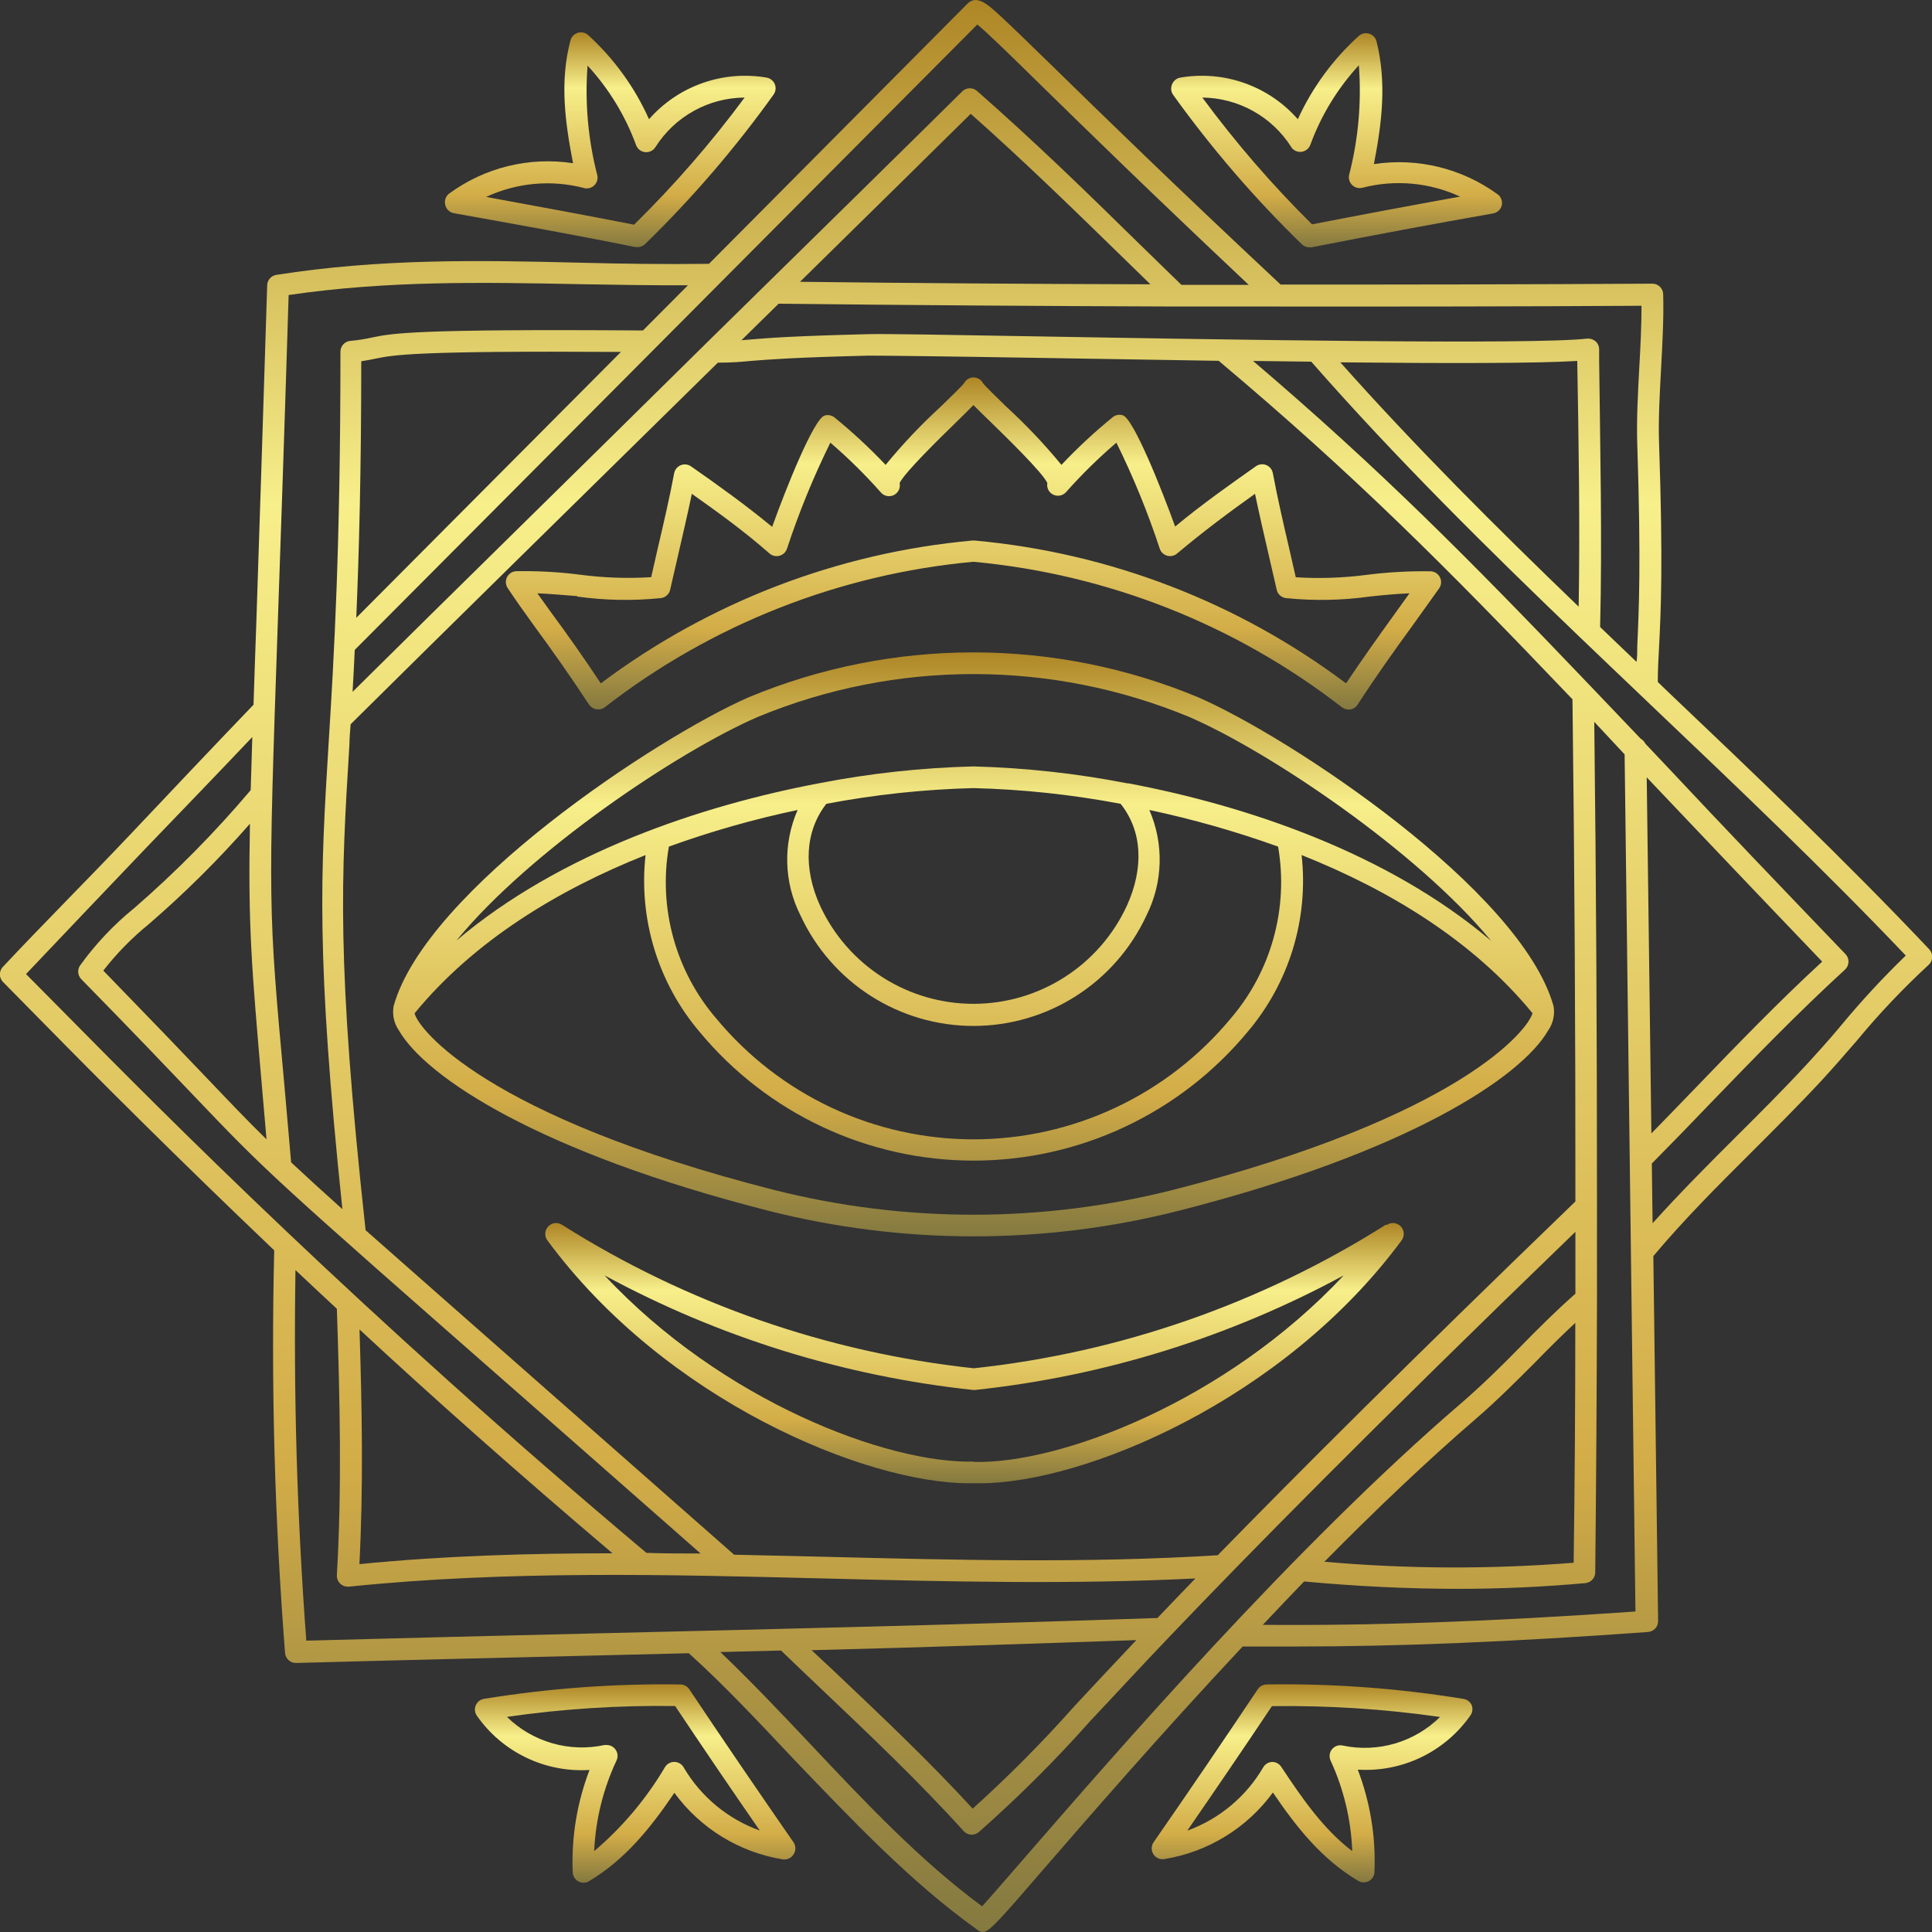<?xml version="1.0" encoding="UTF-8"?> <svg xmlns="http://www.w3.org/2000/svg" width="150" height="150" viewBox="0 0 150 150" fill="none"><rect x="0" y="0" width="150" height="150" fill="#333333" stroke="none"/><g clip-path="url(#clip0_67_6)"><path d="M93.004 54.126C87.48 51.832 81.558 50.651 75.576 50.651C69.595 50.651 63.673 51.832 58.149 54.126C51.046 57.223 33.088 69.088 30.564 78.101C30.502 78.431 30.507 78.77 30.578 79.098C30.648 79.426 30.784 79.736 30.976 80.011C33.072 83.63 41.832 89.462 59.638 93.997C70.106 96.656 81.072 96.656 91.54 93.997C109.346 89.462 118.107 83.63 120.194 80.011C120.387 79.737 120.524 79.427 120.596 79.099C120.669 78.77 120.675 78.431 120.614 78.101C118.073 69.088 100.14 57.223 93.004 54.126ZM58.822 55.666C69.553 51.223 81.609 51.223 92.339 55.666C98.541 58.359 110.011 66.059 115.767 73.043C107.714 66.21 96.774 62.55 87.602 60.816H87.517C83.578 60.048 79.581 59.609 75.568 59.504C71.553 59.606 67.553 60.042 63.61 60.808C54.446 62.541 43.489 66.202 35.436 73.027C41.158 66.042 52.628 58.359 58.822 55.666ZM95.529 79.102C93.094 82.03 90.045 84.386 86.597 86.003C83.15 87.62 79.388 88.458 75.581 88.458C71.773 88.458 68.012 87.62 64.564 86.003C61.117 84.386 58.067 82.03 55.633 79.102C54.066 77.286 52.921 75.144 52.281 72.832C51.64 70.52 51.521 68.095 51.93 65.731C55.192 64.551 58.532 63.6 61.927 62.886C61.359 64.182 61.084 65.587 61.121 67.001C61.159 68.415 61.509 69.803 62.146 71.066C63.332 73.63 65.227 75.802 67.608 77.324C69.989 78.846 72.755 79.654 75.581 79.654C78.406 79.654 81.173 78.846 83.553 77.324C85.934 75.802 87.829 73.63 89.015 71.066C89.648 69.802 89.996 68.414 90.034 67.001C90.071 65.587 89.799 64.183 89.234 62.886C92.627 63.608 95.967 64.558 99.231 65.731C99.639 68.095 99.518 70.52 98.878 72.831C98.238 75.143 97.094 77.285 95.529 79.102ZM75.568 61.187C79.407 61.284 83.231 61.692 87.004 62.407C88.687 64.519 88.83 67.38 87.484 70.334C86.432 72.605 84.752 74.527 82.643 75.874C80.534 77.221 78.083 77.937 75.581 77.937C73.078 77.937 70.628 77.221 68.519 75.874C66.409 74.527 64.73 72.605 63.677 70.334C62.331 67.38 62.516 64.511 64.157 62.407C67.922 61.693 71.738 61.285 75.568 61.187ZM91.111 92.373C80.916 94.957 70.237 94.957 60.042 92.373C37.708 86.676 32.457 79.877 32.188 78.673C36.799 73.043 43.33 69.088 50.121 66.387C49.848 68.844 50.08 71.33 50.804 73.693C51.527 76.056 52.727 78.247 54.328 80.129C56.922 83.252 60.171 85.765 63.846 87.49C67.52 89.216 71.53 90.11 75.589 90.11C79.648 90.11 83.658 89.216 87.333 87.49C91.007 85.765 94.257 83.252 96.85 80.129C98.451 78.247 99.651 76.056 100.375 73.693C101.098 71.33 101.331 68.844 101.057 66.387C107.849 69.088 114.37 73.035 118.982 78.665C118.654 79.944 113.394 86.676 91.111 92.373Z" fill="url(#paint0_linear_67_6)"></path><path d="M41.445 48.556C42.917 50.558 44.373 52.628 45.728 54.699C45.794 54.795 45.879 54.877 45.977 54.941C46.075 55.005 46.185 55.048 46.3 55.069C46.415 55.089 46.532 55.085 46.645 55.058C46.758 55.03 46.864 54.98 46.956 54.909C55.222 48.494 65.149 44.576 75.568 43.616C85.987 44.576 95.914 48.494 104.179 54.909C104.326 55.023 104.507 55.085 104.693 55.086H104.836C104.95 55.066 105.059 55.023 105.157 54.959C105.254 54.896 105.336 54.813 105.4 54.715C106.763 52.612 108.252 50.508 109.691 48.539L111.736 45.678C111.823 45.553 111.874 45.408 111.885 45.257C111.895 45.106 111.865 44.955 111.797 44.819C111.729 44.684 111.625 44.569 111.498 44.488C111.37 44.407 111.223 44.361 111.072 44.356C109.426 44.33 107.781 44.42 106.149 44.626C104.311 44.87 102.453 44.934 100.603 44.819L100.098 42.606C99.652 40.687 99.189 38.693 98.819 36.715C98.791 36.581 98.73 36.455 98.643 36.35C98.555 36.244 98.443 36.162 98.316 36.109C98.189 36.057 98.051 36.037 97.914 36.05C97.778 36.063 97.646 36.109 97.531 36.185C95.47 37.641 93.324 39.147 91.237 40.881C90.185 37.969 87.997 32.466 87.164 32.239C87.032 32.199 86.893 32.191 86.758 32.218C86.623 32.244 86.497 32.303 86.39 32.39C84.983 33.536 83.654 34.773 82.409 36.093C81.088 34.484 79.654 32.971 78.118 31.565C77.36 30.825 76.502 29.992 76.325 29.756C76.255 29.62 76.149 29.506 76.018 29.426C75.888 29.346 75.738 29.303 75.585 29.302C75.432 29.303 75.282 29.346 75.151 29.426C75.021 29.506 74.915 29.62 74.844 29.756C74.668 29.992 73.809 30.825 73.052 31.557C71.515 32.965 70.081 34.48 68.76 36.093C67.519 34.784 66.195 33.556 64.797 32.415C64.69 32.329 64.563 32.27 64.428 32.243C64.293 32.217 64.154 32.224 64.022 32.264C63.181 32.508 60.993 37.995 59.95 40.906C57.846 39.173 55.742 37.666 53.655 36.211C53.54 36.13 53.407 36.079 53.267 36.062C53.127 36.046 52.986 36.065 52.855 36.118C52.725 36.17 52.609 36.255 52.519 36.364C52.43 36.472 52.369 36.602 52.342 36.741C51.972 38.718 51.501 40.721 51.055 42.631C50.886 43.355 50.718 44.087 50.558 44.811C48.708 44.926 46.85 44.861 45.013 44.617C43.378 44.408 41.729 44.318 40.081 44.348C39.931 44.354 39.784 44.401 39.658 44.483C39.532 44.565 39.429 44.679 39.362 44.814C39.295 44.949 39.266 45.1 39.277 45.25C39.288 45.401 39.339 45.545 39.425 45.669C40.073 46.654 40.763 47.605 41.445 48.556ZM44.811 46.317C46.969 46.618 49.156 46.658 51.324 46.435C51.494 46.412 51.652 46.337 51.779 46.221C51.905 46.106 51.993 45.954 52.031 45.787L52.662 43.035C53.015 41.495 53.386 39.922 53.714 38.34C55.725 39.762 57.77 41.234 59.748 42.976C59.854 43.067 59.981 43.13 60.117 43.159C60.254 43.189 60.396 43.184 60.53 43.145C60.663 43.107 60.785 43.038 60.885 42.943C60.984 42.847 61.059 42.729 61.102 42.598C62.03 39.779 63.155 37.029 64.468 34.368C65.853 35.556 67.155 36.838 68.365 38.205C68.483 38.355 68.648 38.459 68.834 38.503C69.02 38.546 69.215 38.525 69.387 38.442C69.559 38.36 69.698 38.222 69.782 38.05C69.865 37.879 69.888 37.684 69.846 37.498C70.266 36.657 72.917 34.065 74.222 32.794C74.836 32.196 75.265 31.767 75.576 31.448C75.888 31.767 76.325 32.196 76.948 32.794C78.244 34.065 80.895 36.64 81.316 37.498C81.289 37.641 81.3 37.788 81.347 37.925C81.394 38.062 81.476 38.184 81.585 38.281C81.752 38.428 81.971 38.502 82.194 38.488C82.416 38.474 82.624 38.372 82.771 38.205C83.984 36.838 85.288 35.556 86.676 34.368C87.99 37.029 89.115 39.779 90.042 42.598C90.085 42.729 90.16 42.847 90.26 42.943C90.36 43.038 90.481 43.107 90.614 43.145C90.747 43.182 90.887 43.187 91.022 43.157C91.157 43.128 91.283 43.066 91.388 42.976C93.391 41.293 95.436 39.762 97.439 38.34C97.767 39.913 98.129 41.478 98.482 43.002C98.693 43.927 98.912 44.861 99.122 45.787C99.159 45.953 99.246 46.104 99.371 46.219C99.495 46.335 99.652 46.41 99.82 46.435C101.991 46.658 104.181 46.618 106.342 46.317C107.36 46.208 108.395 46.107 109.431 46.065C109.077 46.569 108.707 47.074 108.345 47.579C107.066 49.355 105.753 51.189 104.508 53.058C96.107 46.751 86.115 42.91 75.652 41.966H75.509C65.044 42.911 55.05 46.752 46.645 53.058C45.408 51.189 44.121 49.355 42.808 47.579L41.722 46.065C42.766 46.107 43.801 46.208 44.819 46.283L44.811 46.317Z" fill="url(#paint1_linear_67_6)"></path><path d="M107.588 95.091C97.92 101.201 86.981 105.012 75.61 106.233C64.239 105.012 53.3 101.201 43.633 95.091C43.467 94.984 43.27 94.939 43.075 94.963C42.88 94.986 42.699 95.077 42.564 95.22C42.429 95.363 42.348 95.549 42.336 95.745C42.324 95.942 42.38 96.136 42.496 96.295C51.66 108.741 67.203 115.161 75.24 115.161H76.081C84.118 115.161 99.644 108.741 108.825 96.295C108.941 96.136 108.997 95.942 108.985 95.745C108.973 95.549 108.892 95.363 108.757 95.22C108.622 95.077 108.441 94.986 108.246 94.963C108.051 94.939 107.854 94.984 107.689 95.091H107.588ZM75.61 113.478C68.878 113.655 56.02 108.757 46.94 99.021C55.805 103.825 65.525 106.847 75.551 107.916H75.711C85.737 106.847 95.457 103.825 104.323 99.021C95.192 108.783 82.317 113.68 75.602 113.504L75.61 113.478Z" fill="url(#paint2_linear_67_6)"></path><path d="M113.604 131.899C108.557 131.074 103.445 130.699 98.331 130.78C98.195 130.783 98.062 130.819 97.944 130.885C97.825 130.951 97.724 131.045 97.649 131.158C95.007 135.114 92.289 139.111 89.571 143.024C89.474 143.161 89.421 143.323 89.417 143.49C89.413 143.658 89.459 143.823 89.55 143.963C89.64 144.104 89.77 144.215 89.924 144.282C90.078 144.348 90.248 144.367 90.412 144.337C93.787 143.787 96.811 141.931 98.828 139.17C100.662 141.871 102.631 144.362 105.45 146.028C105.578 146.109 105.728 146.15 105.879 146.146C106.02 146.147 106.159 146.112 106.283 146.045C106.41 145.974 106.515 145.872 106.591 145.748C106.666 145.624 106.708 145.483 106.712 145.338C106.826 142.629 106.385 139.926 105.417 137.394C107.112 137.502 108.807 137.171 110.339 136.434C111.87 135.697 113.186 134.579 114.16 133.187C114.247 133.066 114.301 132.925 114.315 132.777C114.33 132.629 114.305 132.48 114.244 132.345C114.181 132.225 114.09 132.121 113.979 132.043C113.868 131.966 113.739 131.916 113.604 131.899ZM104.264 135.526C104.111 135.489 103.952 135.496 103.803 135.545C103.655 135.594 103.523 135.684 103.422 135.804C103.322 135.925 103.257 136.072 103.237 136.229C103.216 136.385 103.239 136.544 103.304 136.687C104.326 138.898 104.898 141.289 104.987 143.722C102.774 142.039 101.116 139.658 99.475 137.175C99.399 137.06 99.296 136.964 99.174 136.898C99.052 136.832 98.916 136.797 98.777 136.797C98.632 136.801 98.491 136.843 98.367 136.918C98.243 136.994 98.141 137.099 98.07 137.226C96.74 139.499 94.656 141.235 92.18 142.132C94.393 138.926 96.597 135.686 98.752 132.463C103.118 132.404 107.481 132.686 111.804 133.304C110.827 134.269 109.626 134.977 108.309 135.365C106.992 135.752 105.599 135.808 104.255 135.526H104.264Z" fill="url(#paint3_linear_67_6)"></path><path d="M53.52 131.159C53.445 131.044 53.343 130.95 53.222 130.884C53.102 130.818 52.967 130.782 52.83 130.78C47.719 130.704 42.611 131.078 37.565 131.899C37.426 131.924 37.295 131.984 37.185 132.073C37.075 132.162 36.99 132.277 36.936 132.408C36.882 132.539 36.862 132.681 36.878 132.821C36.894 132.962 36.945 133.096 37.027 133.212C38.001 134.604 39.316 135.723 40.848 136.46C42.379 137.196 44.074 137.527 45.77 137.419C44.799 139.951 44.355 142.654 44.466 145.363C44.471 145.509 44.514 145.651 44.591 145.775C44.668 145.898 44.775 146 44.903 146.07C45.027 146.137 45.166 146.172 45.307 146.171C45.459 146.174 45.607 146.133 45.736 146.053C48.555 144.37 50.525 141.896 52.359 139.195C54.376 141.956 57.399 143.812 60.774 144.362C60.938 144.386 61.105 144.361 61.255 144.291C61.404 144.221 61.53 144.108 61.616 143.966C61.704 143.83 61.752 143.671 61.752 143.508C61.752 143.345 61.704 143.186 61.616 143.049C58.906 139.136 56.179 135.147 53.52 131.159ZM53.083 137.226C53.012 137.099 52.91 136.993 52.787 136.918C52.663 136.842 52.522 136.8 52.377 136.795C52.233 136.79 52.089 136.822 51.961 136.889C51.832 136.956 51.723 137.054 51.644 137.175C50.185 139.65 48.322 141.863 46.132 143.722C46.241 141.286 46.83 138.895 47.865 136.687C47.926 136.56 47.953 136.421 47.946 136.28C47.938 136.14 47.896 136.004 47.822 135.884C47.749 135.765 47.646 135.665 47.525 135.595C47.403 135.525 47.265 135.487 47.125 135.484C47.061 135.475 46.995 135.475 46.931 135.484C45.586 135.774 44.19 135.726 42.869 135.345C41.547 134.963 40.34 134.259 39.358 133.296C43.682 132.673 48.049 132.392 52.418 132.454C54.581 135.694 56.785 138.943 58.99 142.123C56.509 141.232 54.418 139.499 53.083 137.226Z" fill="url(#paint4_linear_67_6)"></path><path d="M101.066 18.959C101.223 19.115 101.434 19.203 101.655 19.203H101.815C106.494 18.286 111.24 17.394 115.927 16.57C116.089 16.541 116.238 16.466 116.358 16.354C116.477 16.242 116.562 16.098 116.6 15.938C116.633 15.783 116.621 15.621 116.566 15.473C116.511 15.324 116.415 15.193 116.289 15.097C113.519 13.072 110.062 12.226 106.67 12.741C107.293 9.534 107.672 6.387 106.872 3.215C106.837 3.073 106.765 2.943 106.664 2.837C106.563 2.732 106.436 2.654 106.296 2.613C106.156 2.571 106.007 2.567 105.865 2.6C105.722 2.633 105.591 2.703 105.484 2.802C103.487 4.61 101.881 6.806 100.763 9.257C99.646 7.982 98.221 7.016 96.624 6.45C95.027 5.884 93.311 5.738 91.641 6.025C91.499 6.049 91.366 6.109 91.254 6.199C91.142 6.289 91.055 6.406 91.001 6.539C90.941 6.675 90.918 6.824 90.934 6.972C90.95 7.12 91.005 7.261 91.094 7.38C94.071 11.525 97.408 15.4 101.066 18.959ZM100.224 11.386C100.305 11.52 100.422 11.629 100.562 11.701C100.702 11.772 100.859 11.803 101.015 11.79C101.173 11.776 101.324 11.719 101.451 11.623C101.577 11.528 101.674 11.399 101.731 11.251C102.568 8.961 103.849 6.859 105.501 5.066C105.719 7.93 105.463 10.81 104.743 13.591C104.714 13.731 104.721 13.877 104.764 14.015C104.807 14.152 104.885 14.276 104.989 14.375C105.094 14.474 105.222 14.544 105.362 14.579C105.502 14.614 105.648 14.613 105.787 14.575C108.315 13.923 110.991 14.167 113.36 15.265C109.532 15.955 105.677 16.679 101.865 17.419C98.776 14.363 95.928 11.071 93.349 7.574C94.728 7.588 96.081 7.947 97.286 8.617C98.491 9.287 99.51 10.247 100.25 11.411L100.224 11.386Z" fill="url(#paint5_linear_67_6)"></path><path d="M35.234 16.553C39.921 17.394 44.668 18.236 49.338 19.186H49.506C49.727 19.186 49.939 19.098 50.095 18.942C53.752 15.378 57.086 11.498 60.059 7.346C60.142 7.231 60.195 7.096 60.212 6.954C60.229 6.812 60.209 6.669 60.156 6.537C60.102 6.405 60.015 6.288 59.904 6.199C59.793 6.109 59.661 6.05 59.52 6.025C57.849 5.738 56.132 5.884 54.534 6.45C52.935 7.016 51.508 7.982 50.39 9.257C49.283 6.783 47.679 4.563 45.677 2.735C45.57 2.635 45.439 2.566 45.297 2.532C45.154 2.499 45.006 2.504 44.866 2.545C44.725 2.587 44.599 2.664 44.497 2.77C44.396 2.875 44.324 3.005 44.289 3.147C43.447 6.32 43.868 9.467 44.491 12.673C41.099 12.153 37.64 13.001 34.872 15.029C34.746 15.126 34.65 15.256 34.595 15.405C34.54 15.554 34.528 15.716 34.561 15.871C34.59 16.04 34.671 16.195 34.791 16.317C34.911 16.439 35.066 16.521 35.234 16.553ZM45.332 14.6C45.471 14.638 45.617 14.639 45.757 14.604C45.897 14.569 46.025 14.499 46.13 14.4C46.234 14.301 46.312 14.177 46.355 14.04C46.398 13.903 46.405 13.757 46.376 13.616C45.656 10.835 45.4 7.955 45.618 5.091C47.27 6.885 48.551 8.986 49.389 11.276C49.445 11.424 49.541 11.552 49.667 11.647C49.793 11.742 49.943 11.8 50.1 11.814C50.257 11.828 50.414 11.798 50.555 11.726C50.696 11.655 50.813 11.546 50.895 11.411C51.635 10.244 52.656 9.281 53.864 8.611C55.073 7.94 56.43 7.584 57.812 7.574C55.215 11.084 52.344 14.385 49.229 17.445C45.442 16.704 41.571 15.989 37.742 15.29C40.12 14.18 42.81 13.936 45.349 14.6H45.332Z" fill="url(#paint6_linear_67_6)"></path><path d="M149.79 73.708C143.251 66.791 136.208 60.084 129.391 53.605L128.71 52.948C128.71 52.014 128.76 51.164 128.811 50.205C128.945 47.512 129.13 43.834 128.811 34.485C128.743 32.575 128.861 30.598 128.962 28.679C129.063 26.76 129.181 24.816 129.13 22.864C129.13 22.641 129.042 22.427 128.884 22.269C128.726 22.111 128.512 22.023 128.289 22.023C118.729 22.081 109.086 22.098 99.425 22.09C91.102 14.306 85.632 8.962 82.006 5.419C80.053 3.518 78.639 2.137 77.731 1.296C76.679 0.328 75.846 -0.438 75.114 0.286L55.044 20.483C51.677 20.525 48.353 20.483 45.122 20.398C37.111 20.196 29.537 20.07 21.459 21.341C21.258 21.371 21.075 21.473 20.944 21.628C20.812 21.782 20.741 21.979 20.743 22.182C20.398 33.417 20.112 41.823 19.902 48.32C19.818 50.693 19.742 52.805 19.683 54.715C16.452 58.081 13.271 61.447 10.09 64.814C6.909 68.18 3.543 71.529 0.227 75.063C0.076 75.22 -0.009 75.43 -0.009 75.648C-0.009 75.866 0.076 76.076 0.227 76.233L3.543 79.599C7.675 83.806 13.641 89.781 21.29 97.077C21.039 107.505 21.32 117.94 22.132 128.339C22.149 128.551 22.245 128.748 22.401 128.891C22.557 129.035 22.761 129.114 22.973 129.114C30.597 128.903 38.222 128.727 45.854 128.541L53.478 128.356C56.281 130.881 59.024 133.826 61.683 136.645C66.135 141.282 70.687 146.112 75.829 149.79C75.957 149.909 76.118 149.985 76.292 150.008C76.805 150.008 77.605 149.074 80.945 145.212C84.505 141.105 90.093 134.651 96.48 127.835C97.851 127.835 99.24 127.835 100.687 127.835C108.606 127.835 117.408 127.473 127.952 126.707C128.165 126.692 128.364 126.597 128.51 126.441C128.655 126.284 128.735 126.079 128.735 125.865L128.365 97.523C130.788 94.637 133.33 92.104 136.014 89.428C137.798 87.644 139.649 85.809 141.45 83.865C142.367 82.872 143.276 81.82 144.16 80.802C145.884 78.715 147.748 76.746 149.739 74.912C149.823 74.836 149.891 74.744 149.939 74.641C149.987 74.539 150.013 74.427 150.017 74.314C150.021 74.203 150.003 74.093 149.964 73.989C149.925 73.885 149.866 73.789 149.79 73.708ZM127.447 23.739C127.447 25.355 127.363 26.996 127.271 28.586C127.17 30.539 127.052 32.558 127.119 34.544C127.422 43.801 127.237 47.462 127.119 50.121C127.119 50.558 127.119 50.962 127.06 51.391L124.233 48.682C124.401 42.025 124.233 34.561 124.157 27.955V27.114C124.156 26.996 124.13 26.879 124.08 26.772C124.031 26.665 123.96 26.569 123.871 26.491C123.687 26.341 123.451 26.269 123.215 26.289C119.15 26.777 94.797 26.365 80.247 26.112C73.515 25.994 68.575 25.91 67.456 25.944C61.565 26.087 59.689 26.238 58.292 26.356L57.568 26.415C58.544 25.447 59.512 24.505 60.454 23.579C70.754 23.697 81.097 23.764 91.422 23.798H91.473H99.097H99.172C108.614 23.806 118.073 23.798 127.447 23.739ZM104.062 28.132C112.266 28.216 119.411 28.216 122.457 28.023C122.567 34.098 122.676 40.898 122.567 47.1C116.213 40.99 109.902 34.696 104.062 28.132ZM122.087 54.295C122.247 67.22 122.323 80.255 122.314 93.282C109.372 105.77 100.687 114.454 94.544 120.749C84.387 121.38 74.02 121.119 63.98 120.867L56.996 120.707L42.597 108.034C36.076 102.303 31.658 98.39 28.384 95.512C26.087 74.44 26.499 68.163 27.13 57.778C27.13 57.273 27.189 56.752 27.223 56.23C34.157 49.355 45.543 38.171 55.733 28.157C56.92 28.157 57.551 28.09 58.401 28.014C59.773 27.905 61.658 27.753 67.464 27.61C68.558 27.61 73.691 27.669 80.188 27.778L94.62 28.014C105.139 36.867 112.157 43.885 122.087 54.295ZM62.112 21.879C67.767 16.325 72.505 11.663 75.366 8.836C79.498 12.496 83.36 16.267 87.442 20.247L89.318 22.073C80.264 22.05 71.195 21.986 62.112 21.879ZM75.879 1.902C76.653 2.533 78.404 4.241 80.828 6.623C84.269 9.989 89.352 14.962 96.951 22.115H91.725L88.595 19.069C84.311 14.861 80.264 10.931 75.871 7.077C75.715 6.933 75.511 6.853 75.299 6.853C75.087 6.853 74.882 6.933 74.727 7.077C71.1 10.67 63.694 17.941 55.119 26.365C45.442 35.933 34.502 46.645 27.374 53.714C27.433 52.679 27.492 51.602 27.543 50.457L50.819 27.08L75.879 1.902ZM27.661 47.966C27.879 42.85 28.048 36.522 28.048 28.048C28.502 27.98 28.83 27.913 29.15 27.846C30.555 27.56 32.146 27.223 48.21 27.324L27.661 47.966ZM21.568 48.353C21.787 41.992 22.073 33.795 22.41 22.906C30.084 21.778 37.38 21.913 45.13 22.065C47.832 22.115 50.609 22.157 53.411 22.149L49.919 25.658C32.129 25.532 30.463 25.877 28.881 26.205C28.326 26.329 27.764 26.416 27.198 26.466C26.988 26.485 26.793 26.582 26.651 26.737C26.509 26.893 26.431 27.096 26.432 27.307C26.432 42.539 25.936 50.945 25.515 57.694C24.892 67.851 24.513 74.129 26.583 93.879C24.951 92.415 23.68 91.254 22.603 90.244C22.418 88.073 22.25 86.163 22.098 84.463C20.811 70.41 20.811 70.41 21.568 48.345V48.353ZM20.356 84.589C20.457 85.767 20.575 87.063 20.693 88.46C19.186 86.987 17.916 85.649 16.064 83.706C14.213 81.762 11.781 79.229 8.02 75.358C9.053 74.031 10.233 72.825 11.537 71.764C14.338 69.347 16.967 66.738 19.405 63.955C19.254 71.891 19.523 74.971 20.356 84.581V84.589ZM4.755 78.387L2.02 75.627C5.133 72.337 8.213 69.114 11.276 65.899C14.045 63.021 16.83 60.135 19.59 57.223C19.54 58.729 19.498 60.093 19.464 61.346C16.694 64.623 13.675 67.681 10.435 70.494C8.841 71.785 7.426 73.282 6.227 74.945C6.113 75.106 6.058 75.302 6.074 75.499C6.089 75.696 6.173 75.881 6.311 76.022C10.376 80.171 12.959 82.881 14.844 84.858C20.828 91.136 20.828 91.136 41.487 109.262L54.395 120.614C52.99 120.614 51.576 120.614 50.188 120.564C28.149 102.034 12.934 86.676 4.755 78.387ZM27.913 103.22C33.661 108.555 40.233 114.387 47.554 120.598C41.007 120.598 34.426 120.791 27.905 121.439C28.216 115.439 28.107 109.397 27.913 103.22ZM45.871 126.825C38.511 126.999 31.147 127.184 23.781 127.38C23.049 117.627 22.788 108.185 22.94 98.609C23.983 99.585 25.052 100.595 26.154 101.613C26.39 108.656 26.55 115.532 26.154 122.297C26.148 122.419 26.167 122.541 26.212 122.654C26.258 122.768 26.327 122.87 26.415 122.954C26.571 123.104 26.779 123.189 26.996 123.189H27.08C39.299 121.927 51.82 122.247 63.93 122.55C73.405 122.794 83.167 123.03 92.811 122.55C91.75 123.652 90.766 124.67 89.865 125.621C75.206 126.126 60.294 126.48 45.871 126.825ZM88.224 127.338C86.323 129.349 84.766 131.015 83.436 132.446C80.946 135.249 78.302 137.913 75.517 140.424C72.151 136.746 68.415 133.22 64.813 129.804L63.013 128.121C71.403 127.91 79.843 127.624 88.224 127.338ZM79.675 144.093C78.21 145.776 76.898 147.299 76.25 148.006C71.47 144.488 67.144 139.902 62.962 135.459C60.682 133.044 58.334 130.561 55.927 128.264L60.639 128.146C61.633 129.105 62.642 130.065 63.652 131.024C67.43 134.609 71.335 138.311 74.819 142.166C74.966 142.33 75.172 142.43 75.393 142.445C75.613 142.459 75.83 142.386 75.997 142.241C79.059 139.539 81.954 136.653 84.665 133.599C86.348 131.823 88.292 129.694 90.867 127.001C96.9 120.682 106.216 111.189 122.314 95.638C122.314 97.237 122.314 98.844 122.314 100.443C120.841 101.739 119.377 103.195 117.955 104.651C116.533 106.107 114.976 107.621 113.478 108.917C100.477 120.067 86.432 136.325 79.675 144.093ZM122.306 102.707C122.306 108.923 122.264 115.13 122.179 121.33C115.737 121.844 109.263 121.819 102.825 121.254C106.696 117.332 110.701 113.504 114.606 110.137C116.154 108.808 117.686 107.276 119.175 105.787C120.177 104.752 121.237 103.7 122.306 102.707ZM98.045 126.152C99.1 125.03 100.168 123.907 101.251 122.785C105.318 123.161 109.276 123.352 113.125 123.358C116.55 123.358 119.857 123.206 123.097 122.912C123.305 122.891 123.498 122.793 123.638 122.637C123.778 122.482 123.855 122.28 123.854 122.07C123.927 115.024 123.972 107.955 123.989 100.864V100.78C123.989 98.407 123.989 96.037 123.989 93.669C123.997 93.627 123.997 93.585 123.989 93.543C123.989 81.013 123.93 68.483 123.778 56.045L126.135 58.569L126.976 125.116C115.691 125.907 106.41 126.227 98.045 126.152ZM127.851 60.353L128.449 60.985C132.236 64.973 136.502 69.467 141.475 74.659C138.059 77.806 134.836 81.147 131.714 84.387C130.558 85.588 129.391 86.791 128.213 87.997L127.851 60.353ZM142.864 79.708C142.022 80.718 141.088 81.753 140.188 82.729C138.412 84.648 136.578 86.474 134.802 88.241C132.64 90.396 130.426 92.617 128.306 94.973L128.247 90.337C129.829 88.738 131.388 87.133 132.926 85.523C136.224 82.107 139.658 78.564 143.243 75.282C143.326 75.206 143.393 75.115 143.44 75.013C143.487 74.911 143.513 74.801 143.517 74.689C143.521 74.577 143.502 74.465 143.463 74.36C143.423 74.255 143.362 74.16 143.285 74.079C138.059 68.634 133.607 63.98 129.669 59.773L127.75 57.745C127.672 57.582 127.546 57.447 127.388 57.358L123.526 53.31C113.949 43.279 107.091 36.379 97.287 28.023L101.806 28.081C108.379 35.579 115.582 42.69 122.777 49.582C124.275 51.013 125.764 52.443 127.254 53.857L128.213 54.774C134.811 61.044 141.618 67.523 147.964 74.188C146.163 75.932 144.46 77.775 142.864 79.708Z" fill="url(#paint7_linear_67_6)"></path></g><defs><linearGradient id="paint0_linear_67_6" x1="75.588" y1="50.651" x2="75.588" y2="95.991" gradientUnits="userSpaceOnUse"><stop stop-color="#AE8626"></stop><stop offset="0.26" stop-color="#F7EF8A"></stop><stop offset="0.76" stop-color="#D2AC47"></stop><stop offset="1" stop-color="#847940"></stop></linearGradient><linearGradient id="paint1_linear_67_6" x1="75.581" y1="29.302" x2="75.581" y2="55.086" gradientUnits="userSpaceOnUse"><stop stop-color="#AE8626"></stop><stop offset="0.26" stop-color="#F7EF8A"></stop><stop offset="0.76" stop-color="#D2AC47"></stop><stop offset="1" stop-color="#847940"></stop></linearGradient><linearGradient id="paint2_linear_67_6" x1="75.66" y1="94.957" x2="75.66" y2="115.161" gradientUnits="userSpaceOnUse"><stop stop-color="#AE8626"></stop><stop offset="0.26" stop-color="#F7EF8A"></stop><stop offset="0.76" stop-color="#D2AC47"></stop><stop offset="1" stop-color="#847940"></stop></linearGradient><linearGradient id="paint3_linear_67_6" x1="101.868" y1="130.769" x2="101.868" y2="146.146" gradientUnits="userSpaceOnUse"><stop stop-color="#AE8626"></stop><stop offset="0.26" stop-color="#F7EF8A"></stop><stop offset="0.76" stop-color="#D2AC47"></stop><stop offset="1" stop-color="#847940"></stop></linearGradient><linearGradient id="paint4_linear_67_6" x1="49.312" y1="130.77" x2="49.312" y2="146.171" gradientUnits="userSpaceOnUse"><stop stop-color="#AE8626"></stop><stop offset="0.26" stop-color="#F7EF8A"></stop><stop offset="0.76" stop-color="#D2AC47"></stop><stop offset="1" stop-color="#847940"></stop></linearGradient><linearGradient id="paint5_linear_67_6" x1="103.774" y1="2.578" x2="103.774" y2="19.203" gradientUnits="userSpaceOnUse"><stop stop-color="#AE8626"></stop><stop offset="0.26" stop-color="#F7EF8A"></stop><stop offset="0.76" stop-color="#D2AC47"></stop><stop offset="1" stop-color="#847940"></stop></linearGradient><linearGradient id="paint6_linear_67_6" x1="47.38" y1="2.51" x2="47.38" y2="19.186" gradientUnits="userSpaceOnUse"><stop stop-color="#AE8626"></stop><stop offset="0.26" stop-color="#F7EF8A"></stop><stop offset="0.76" stop-color="#D2AC47"></stop><stop offset="1" stop-color="#847940"></stop></linearGradient><linearGradient id="paint7_linear_67_6" x1="75.004" y1="0" x2="75.004" y2="150.008" gradientUnits="userSpaceOnUse"><stop stop-color="#AE8626"></stop><stop offset="0.26" stop-color="#F7EF8A"></stop><stop offset="0.76" stop-color="#D2AC47"></stop><stop offset="1" stop-color="#847940"></stop></linearGradient><clipPath id="clip0_67_6"><rect width="150" height="149.992" fill="white"></rect></clipPath></defs></svg> 